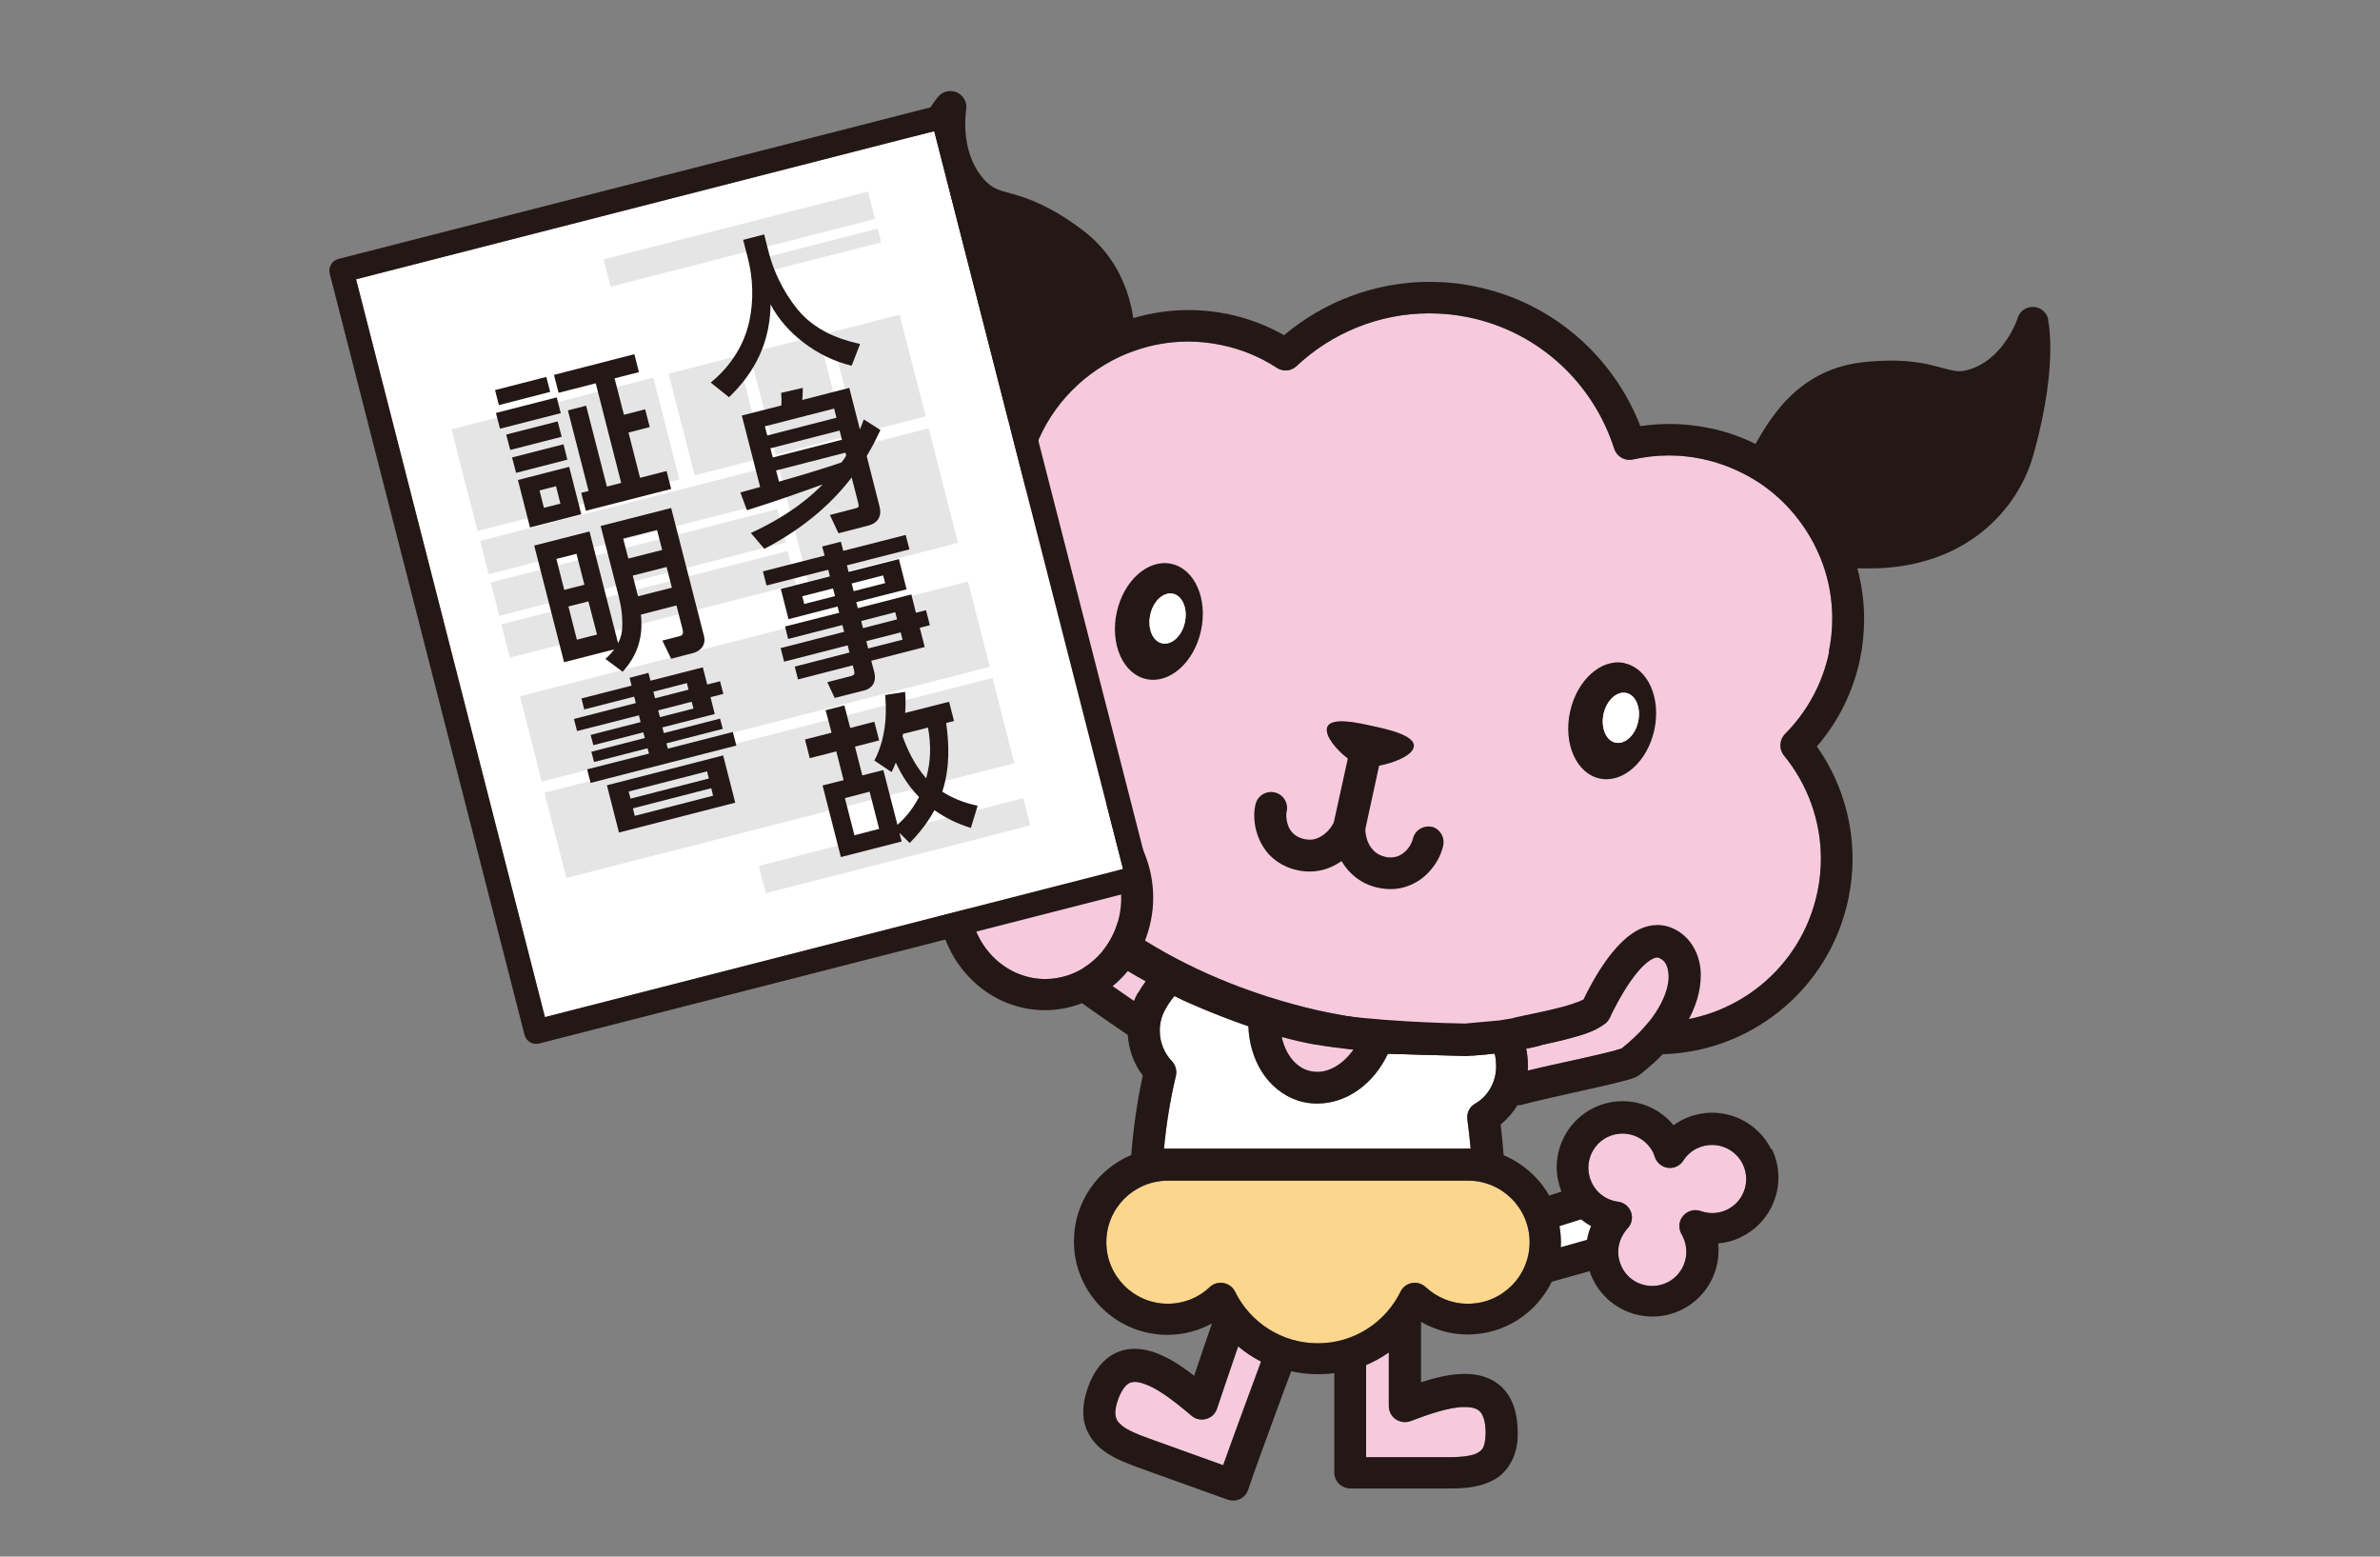 <?xml version="1.0" encoding="UTF-8"?>
<svg id="_レイヤー_1" data-name="レイヤー_1" xmlns="http://www.w3.org/2000/svg" width="130" height="85" version="1.1" viewBox="0 0 130 85">
  <rect x="0" y="0" width="130" height="85" fill="#808080" stroke="none"/>
  <!-- Generator: Adobe Illustrator 29.1.0, SVG Export Plug-In . SVG Version: 2.1.0 Build 142)  -->
  <defs>
    <style>
      .st0 {
        fill: #fcd68c;
      }

      .st1 {
        fill: #f7c9dd;
      }

      .st2 {
        fill: #231815;
      }

      .st3 {
        fill: #fff;
      }

      .st4 {
        fill: #e5e5e6;
      }
    </style>
  </defs>
  <g>
    <g>
      <path class="st1" d="M99.91,35.61c-.37,1.76-1.23,3.28-2.41,4.47-.31.32-.34.82-.06,1.17,1.28,1.56,2.02,3.55,2.02,5.64,0,.6-.06,1.21-.19,1.82-.88,4.21-4.59,7.1-8.72,7.1-.6,0-1.21-.06-1.83-.19-.64-.13-1.25-.33-1.83-.59-.19-.08-.39-.1-.59-.04-2.23.63-4.7.97-7.31.97-.88,0-1.78-.04-2.69-.12-.57-.05-1.15-.12-1.73-.2-.69-.1-1.39-.22-2.08-.36-.82-.17-1.62-.37-2.4-.6-.56-.16-1.12-.34-1.66-.53-3.42-1.19-6.41-2.88-8.77-4.87-.17-.15-.4-.22-.63-.2-.25.02-.49.03-.73.03-.6,0-1.21-.06-1.82-.19-4.21-.87-7.11-4.59-7.11-8.72,0-.6.06-1.21.19-1.83.7-3.37,3.22-5.9,6.32-6.77.23-.06.43-.22.54-.43.11-.21.13-.46.05-.69-.32-.92-.49-1.9-.49-2.9,0-.6.06-1.21.19-1.82.53-2.54,2.09-4.59,4.15-5.83.54-.33,1.12-.6,1.72-.8.9-.31,1.86-.48,2.85-.48.6,0,1.21.06,1.82.19,1.12.23,2.14.66,3.04,1.25.34.22.78.18,1.07-.1,1.93-1.81,4.51-2.88,7.25-2.88.71,0,1.44.07,2.16.22,3.88.81,6.81,3.64,7.94,7.17.14.43.58.69,1.02.59.63-.14,1.29-.22,1.96-.22.6,0,1.21.06,1.82.19.9.19,1.73.51,2.5.93.18.1.36.21.54.32,1.3.84,2.34,2.01,3.05,3.35.19.37.36.74.5,1.13.34.94.52,1.95.52,2.98,0,.6-.06,1.21-.19,1.83Z"/>
      <g>
        <g>
          <path class="st2" d="M78.21,45.15c-.47-.1-.93.19-1.04.66-.03.15-.17.46-.39.66-.22.21-.45.34-.81.35-.1,0-.2,0-.32-.04-.42-.1-.63-.3-.82-.59-.18-.28-.25-.66-.25-.85,0-.05,0-.07,0-.08h0c.03-.12.08-.37.15-.69.17-.78.43-1.98.6-2.76.82-.15,1.8-.55,1.89-1.01.15-.66-1.57-1.01-2.31-1.17-.68-.15-2.29-.53-2.43.13-.1.45.52,1.19,1.14,1.66-.24,1.08-.67,3.06-.76,3.46h0s-.03.09-.1.2c-.23.37-.7.78-1.22.77-.09,0-.18-.01-.29-.03-.42-.1-.61-.27-.77-.5-.15-.23-.22-.54-.22-.78,0-.1,0-.18.02-.22.11-.47-.18-.94-.65-1.05-.47-.11-.94.18-1.05.65-.05.2-.07.4-.07.61,0,.53.13,1.15.5,1.73.36.58,1.01,1.08,1.87,1.26.22.05.44.07.66.07.7,0,1.28-.25,1.74-.57,0,.02.02.03.03.05.36.61,1.02,1.2,1.94,1.4.24.05.47.08.69.08h.01c.86,0,1.57-.39,2.03-.86.47-.48.74-1.01.85-1.52.1-.47-.19-.93-.66-1.04Z"/>
          <path class="st2" d="M63.99,30.79c-1.27-.28-2.61.9-2.99,2.64-.38,1.74.34,3.37,1.61,3.65,1.27.28,2.61-.9,2.99-2.64.38-1.74-.34-3.37-1.61-3.65ZM64.72,33.98c-.16.75-.72,1.26-1.24,1.15-.52-.11-.81-.81-.65-1.56.16-.75.72-1.26,1.24-1.15.52.11.81.82.65,1.56Z"/>
          <path class="st2" d="M88.75,36.21c-1.27-.28-2.61.91-2.99,2.65-.38,1.74.34,3.37,1.61,3.65,1.27.28,2.61-.91,2.99-2.64.38-1.74-.34-3.37-1.61-3.65ZM89.48,39.4c-.16.75-.72,1.26-1.24,1.15-.52-.11-.81-.81-.65-1.56.16-.75.72-1.26,1.24-1.15.52.11.81.81.65,1.56Z"/>
        </g>
        <path class="st2" d="M111.88,17.43c-.09-.38-.43-.66-.82-.67-.4-.01-.75.24-.86.62,0,0,0,.01-.02.07-.14.41-.92,2.17-2.53,2.7-.27.09-.45.12-.62.12-.3,0-.64-.1-1.24-.26-.59-.16-1.39-.32-2.49-.32-.46,0-.97.03-1.55.09-2.15.23-3.62,1.36-4.56,2.51-.57.69-1,1.42-1.3,1.95-.79-.39-1.64-.69-2.54-.87-.73-.15-1.45-.22-2.17-.22-.53,0-1.06.04-1.58.12-1.46-3.76-4.74-6.74-8.99-7.62-.84-.18-1.69-.26-2.52-.26-2.96,0-5.76,1.07-7.95,2.91-.93-.52-1.96-.92-3.06-1.15-.73-.15-1.46-.22-2.18-.22-1.03,0-2.04.16-3,.44-.02-.12-.04-.24-.06-.37-.29-1.47-1.03-3.2-2.78-4.49-1.7-1.27-2.91-1.68-3.75-1.92-.42-.11-.71-.19-.93-.3-.21-.1-.39-.22-.65-.51-.83-.95-1.01-2.18-1.01-3,0-.25.02-.45.03-.59,0-.07.01-.12.02-.15,0-.03,0-.03,0-.03.08-.39-.12-.77-.47-.95-.35-.17-.78-.09-1.04.2-.1.11-1.71,2-2.75,6.85-.12.56-.19,1.16-.19,1.79-.03,3.16,1.81,6.97,6.95,9.14-.35.74-.63,1.54-.8,2.38-.15.73-.23,1.46-.23,2.18,0,.9.11,1.78.33,2.62-3.31,1.24-5.94,4.1-6.71,7.82-.15.73-.23,1.46-.23,2.18,0,4.95,3.46,9.38,8.49,10.43.73.15,1.45.22,2.17.22.17,0,.34,0,.5-.01,2.57,2.1,5.75,3.86,9.36,5.07.59.2,1.19.38,1.8.55.71.2,1.43.37,2.17.53.6.12,1.2.23,1.79.32.63.1,1.25.17,1.87.23,1.08.11,2.15.16,3.19.16,2.65,0,5.18-.33,7.49-.95.6.25,1.23.44,1.89.58.73.15,1.46.22,2.18.22,4.95,0,9.38-3.46,10.43-8.49.15-.73.23-1.46.23-2.18,0-2.24-.71-4.38-1.95-6.14,1.14-1.32,1.98-2.95,2.36-4.78.15-.73.22-1.46.22-2.18,0-.95-.13-1.88-.37-2.77.2,0,.4.01.59.01.02,0,.04,0,.06,0,5.3,0,8.16-3.26,8.97-6.22.74-2.63.92-4.56.92-5.79,0-1-.11-1.53-.13-1.59ZM99.91,35.61c-.37,1.76-1.23,3.28-2.41,4.47-.31.32-.34.82-.06,1.17,1.28,1.56,2.02,3.55,2.02,5.64,0,.6-.06,1.21-.19,1.82-.88,4.21-4.59,7.1-8.72,7.1-.6,0-1.21-.06-1.83-.19-.64-.13-1.25-.33-1.83-.59-.19-.08-.39-.1-.59-.04-2.23.63-4.7.97-7.31.97-.88,0-1.78-.04-2.69-.12-.57-.05-1.15-.12-1.73-.2-.69-.1-1.39-.22-2.08-.36-.82-.17-1.62-.37-2.4-.6-.56-.16-1.12-.34-1.66-.53-3.42-1.19-6.41-2.88-8.77-4.87-.17-.15-.4-.22-.63-.2-.25.02-.49.03-.73.03-.6,0-1.21-.06-1.82-.19-4.21-.87-7.11-4.59-7.11-8.72,0-.6.06-1.21.19-1.83.7-3.37,3.22-5.9,6.32-6.77.23-.06.43-.22.54-.43.11-.21.13-.46.05-.69-.32-.92-.49-1.9-.49-2.9,0-.6.06-1.21.19-1.82.53-2.54,2.09-4.59,4.15-5.83.54-.33,1.12-.6,1.72-.8.9-.31,1.86-.48,2.85-.48.6,0,1.21.06,1.82.19,1.12.23,2.14.66,3.04,1.25.34.22.78.18,1.07-.1,1.93-1.81,4.51-2.88,7.25-2.88.71,0,1.44.07,2.16.22,3.88.81,6.81,3.64,7.94,7.17.14.43.58.69,1.02.59.63-.14,1.29-.22,1.96-.22.6,0,1.21.06,1.82.19.9.19,1.73.51,2.5.93.18.1.36.21.54.32,1.3.84,2.34,2.01,3.05,3.35.19.37.36.74.5,1.13.34.94.52,1.95.52,2.98,0,.6-.06,1.21-.19,1.83Z"/>
      </g>
      <path class="st3" d="M64.72,33.98c-.16.75-.72,1.26-1.24,1.15-.52-.11-.81-.81-.65-1.56.16-.75.72-1.26,1.24-1.15.52.11.81.82.65,1.56Z"/>
      <path class="st3" d="M89.48,39.4c-.16.75-.72,1.26-1.24,1.15-.52-.11-.81-.81-.65-1.56.16-.75.72-1.26,1.24-1.15.52.11.81.81.65,1.56Z"/>
    </g>
    <g>
      <path class="st3" d="M63.67,55.09c.1-.2.3-.48.48-.7l.47.23s1.59.74,3.57,1.42c.06,1.8,1.01,3.49,2.71,4.06.35.11.7.16,1.06.16,1.65-.01,3.09-1.11,3.85-2.72,0,0,3.63.11,4.21.12h.1s.2-.02.2-.02c.03,0,.05,0,.08,0,.02,0,.03,0,.05,0h0s.49-.03,1.19-.11c.05.18.07.39.08.7,0,.89-.47,1.65-1.14,2.03-.31.17-.48.52-.43.87.07.53.13,1.06.18,1.59h-16.52s-.02,0-.04,0c0,0,0,0-.01,0h-.18c.13-1.39.35-2.72.65-3.97.07-.29-.02-.59-.22-.81-.42-.43-.66-1.04-.66-1.66,0-.41.1-.82.32-1.19Z"/>
      <path class="st3" d="M86.7,67.7l-1.45.41c0-.09.01-.18.01-.28,0-.3-.03-.6-.08-.88l1.18-.37c.18.14.36.27.55.37-.1.24-.18.49-.22.75Z"/>
      <path class="st0" d="M80.17,71.19c-.89,0-1.69-.35-2.3-.91-.2-.19-.48-.27-.75-.22-.27.05-.5.22-.62.47-.82,1.67-2.53,2.82-4.52,2.82-1.98,0-3.7-1.15-4.52-2.82-.12-.25-.35-.42-.63-.47-.27-.05-.55.03-.75.22-.6.57-1.4.91-2.29.91-1.86,0-3.36-1.51-3.36-3.36,0-1.85,1.49-3.34,3.33-3.36h.02s.01,0,.02,0h16.39c1.85,0,3.36,1.5,3.36,3.36,0,1.86-1.51,3.36-3.36,3.36Z"/>
      <path class="st1" d="M62.15,54.22c-.08.14-.15.29-.21.44-.38-.26-.77-.53-1.17-.81.26-.21.5-.45.73-.71.03-.04.06-.08.1-.12.34.21.67.39.98.56-.16.23-.3.45-.42.65Z"/>
      <path class="st1" d="M84.06,57.11c.06-.01.12-.04.18-.06.36-.08.75-.16,1.14-.26.88-.23,1.68-.42,2.31-.91.1-.08.17-.18.23-.29.18-.35.61-1.25,1.17-2.04.27-.39.58-.75.85-.97.28-.23.49-.3.57-.29.03,0,.05,0,.08.01.29.11.53.35.55,1.01.01.88-.62,2.41-2.57,3.95-.41.13-1.42.37-2.47.6-.89.2-1.84.4-2.65.6,0-.08.01-.16.01-.24,0-.33-.03-.65-.1-.96.23-.04.46-.09.69-.15Z"/>
      <path class="st1" d="M71.88,57.04c.64.11,1.34.2,2.05.27-.55.79-1.31,1.23-1.98,1.22-.18,0-.35-.03-.52-.08-.67-.21-1.22-.89-1.42-1.83.62.17,1.26.32,1.88.43Z"/>
      <path class="st1" d="M59.18,52.86c-.27.17-.56.3-.86.4-.4.13-.81.2-1.22.2-.97,0-1.95-.36-2.75-1.11-.92-.87-1.39-2.07-1.39-3.29,0-1.06.35-2.11,1.07-2.95.16-.19.35-.37.55-.53.19-.16.31-.39.32-.64,0-.25-.09-.49-.27-.67-.28-.26-.88-.83-1.56-1.48-.38-.35-.57-.84-.57-1.27,0-.32.1-.59.27-.79.2-.23.46-.34.79-.35h0c.34,0,.74.14,1.08.46l5.21,4.92h0c.91.86,1.39,2.07,1.39,3.29,0,1.06-.36,2.11-1.07,2.95-.3.35-.63.63-.99.85Z"/>
      <path class="st1" d="M66.82,80.01c-1.28-.46-2.89-1.04-4.11-1.48-.6-.21-1.12-.44-1.41-.67-.29-.25-.36-.37-.38-.71,0-.15.03-.35.11-.61.17-.52.37-.79.51-.92.15-.12.25-.15.44-.16.31-.01.87.2,1.44.57.58.37,1.17.86,1.67,1.28.22.19.52.25.8.17.28-.08.5-.29.59-.57.1-.32.71-2.1,1.15-3.39.38.32.8.6,1.25.83-.49,1.33-1.51,4.08-2.07,5.66Z"/>
      <path class="st1" d="M80.01,76.83c.44,0,.68.1.82.24.14.14.32.45.32,1.21-.04.82-.19.89-.45,1.06-.3.17-.95.24-1.72.23h-4.36v-5.03c.44-.19.86-.42,1.24-.69v2.93c0,.29.14.56.38.72.24.16.54.2.81.1.93-.36,2.15-.78,2.95-.77Z"/>
      <path class="st1" d="M94.35,66.05c-.27.13-.55.19-.82.19-.22,0-.43-.04-.63-.11-.35-.12-.73-.02-.97.27-.24.28-.26.68-.08,1,.04.06.06.1.07.13.13.27.19.55.19.82,0,.69-.38,1.35-1.04,1.68-.27.13-.55.19-.82.19-.69,0-1.35-.38-1.67-1.04-.03-.06-.05-.11-.07-.17-.08-.21-.12-.43-.12-.65,0-.41.14-.8.39-1.13.04-.05.07-.11.12-.15.23-.24.3-.58.19-.89-.11-.31-.38-.53-.71-.57-.23-.03-.45-.1-.65-.21-.31-.17-.57-.42-.75-.76,0-.02-.02-.04-.03-.06-.13-.27-.19-.55-.19-.82,0-.69.38-1.35,1.04-1.68.27-.13.55-.19.82-.19.69,0,1.35.38,1.68,1.04.03.07.06.14.09.24.11.32.39.55.72.59.33.04.66-.11.84-.4.18-.28.43-.51.74-.66.27-.13.55-.19.82-.19.69,0,1.35.38,1.68,1.04h0c.13.27.19.55.19.82,0,.69-.38,1.35-1.04,1.67Z"/>
      <path class="st2" d="M96.76,62.78h0c-.63-1.28-1.91-2.02-3.24-2.02-.54,0-1.08.12-1.59.37-.19.09-.36.2-.52.31-.69-.84-1.72-1.31-2.78-1.31-.54,0-1.08.12-1.59.37-1.27.63-2.01,1.91-2.01,3.24,0,.44.09.89.26,1.33l-.67.21c-.56-.98-1.44-1.76-2.49-2.2-.04-.56-.1-1.12-.16-1.68.36-.29.67-.65.92-1.05.01,0,.02,0,.03,0,.08,0,.15,0,.23-.03.85-.23,2.16-.51,3.35-.78,1.21-.27,2.26-.5,2.83-.71l.22-.13c2.31-1.8,3.34-3.75,3.35-5.42.02-1.19-.63-2.31-1.74-2.67-.21-.07-.42-.1-.63-.1-.69,0-1.24.33-1.69.7-1.18,1.01-2,2.66-2.35,3.37-.26.13-.88.35-1.51.49-.8.2-1.67.36-2.27.5-.03,0-.05.02-.08.03-.25.04-.5.08-.73.12l-1.88.17c-.84-.01-5.08-.12-7.83-.6-1.5-.25-3.22-.82-4.55-1.33-.66-.25-1.24-.49-1.64-.66-.4-.17-.63-.28-.63-.28l-.15-.07c-.06-.05-.13-.1-.21-.13h0s-.39-.17-.98-.47c-.44-.22-.99-.52-1.54-.86.33-.79.5-1.63.5-2.47,0-1.67-.65-3.34-1.94-4.56h0s-5.21-4.92-5.21-4.92c-.65-.61-1.46-.94-2.28-.94-.78,0-1.57.31-2.12.96-.47.55-.68,1.24-.68,1.92,0,.92.39,1.85,1.11,2.54.33.31.64.6.9.85-.02.02-.04.04-.06.07-1,1.17-1.49,2.63-1.49,4.08,0,1.67.65,3.34,1.94,4.56,1.12,1.06,2.54,1.59,3.94,1.58h0c.68,0,1.36-.13,2-.38.86.61,1.74,1.22,2.5,1.73.05.8.33,1.57.82,2.22-.3,1.37-.51,2.83-.63,4.34-1.84.77-3.13,2.59-3.13,4.71,0,2.82,2.29,5.11,5.11,5.11.88,0,1.7-.23,2.43-.62-.26.75-.67,1.94-.97,2.85-.28-.21-.57-.42-.87-.62-.71-.44-1.48-.84-2.38-.85-.54,0-1.13.18-1.59.59-.46.41-.79.97-1.02,1.69-.13.4-.2.78-.2,1.15-.02.9.47,1.66,1.05,2.09.58.45,1.25.7,1.89.94,1.51.54,3.62,1.3,4.95,1.78.1.03.2.05.3.05.13,0,.26-.03.38-.09.21-.1.37-.29.44-.51.22-.67.88-2.49,1.48-4.12.33-.91.65-1.76.87-2.34.47.1.95.16,1.44.16.31,0,.62-.02.91-.06v5.42c0,.23.09.46.26.62.16.16.39.26.62.26h5.23c.82,0,1.69-.01,2.52-.43.86-.41,1.43-1.42,1.39-2.62,0-1.03-.26-1.88-.84-2.46-.59-.58-1.35-.75-2.05-.75-.82,0-1.65.22-2.39.46v-3.3c.75.43,1.62.69,2.55.69,2.02,0,3.76-1.18,4.59-2.88l2.07-.58c.05.16.11.32.19.47.63,1.27,1.91,2.01,3.24,2.01.54,0,1.08-.12,1.59-.37,1.28-.63,2.02-1.91,2.02-3.24,0-.13,0-.25-.02-.38.43-.04.86-.15,1.27-.36,1.28-.63,2.02-1.91,2.02-3.24,0-.54-.12-1.08-.37-1.59ZM84.06,57.11c.06-.01.12-.04.18-.06.36-.08.75-.16,1.14-.26.88-.23,1.68-.42,2.31-.91.1-.08.17-.18.23-.29.18-.35.61-1.25,1.17-2.04.27-.39.58-.75.85-.97.28-.23.49-.3.57-.29.03,0,.05,0,.08.01.29.11.53.35.55,1.01.01.88-.62,2.41-2.57,3.95-.41.13-1.42.37-2.47.6-.89.2-1.84.4-2.65.6,0-.08.01-.16.01-.24,0-.33-.03-.65-.1-.96.23-.04.46-.09.69-.15ZM71.88,57.04c.64.11,1.34.2,2.05.27-.55.79-1.31,1.23-1.98,1.22-.18,0-.35-.03-.52-.08-.67-.21-1.22-.89-1.42-1.83.62.17,1.26.32,1.88.43ZM63.67,55.09c.1-.2.3-.48.48-.7l.47.23s1.59.74,3.57,1.42c.06,1.8,1.01,3.49,2.71,4.06.35.11.7.16,1.06.16,1.65-.01,3.09-1.11,3.85-2.72,0,0,3.63.11,4.21.12h.1s.2-.02.2-.02c.03,0,.05,0,.08,0,.02,0,.03,0,.05,0h0s.49-.03,1.19-.11c.05.18.07.39.08.7,0,.89-.47,1.65-1.14,2.03-.31.17-.48.52-.43.87.07.53.13,1.06.18,1.59h-16.52s-.02,0-.04,0c0,0,0,0-.01,0h-.18c.13-1.39.35-2.72.65-3.97.07-.29-.02-.59-.22-.81-.42-.43-.66-1.04-.66-1.66,0-.41.1-.82.32-1.19ZM59.18,52.86c-.27.17-.56.3-.86.4-.4.13-.81.2-1.22.2-.97,0-1.95-.36-2.75-1.11-.92-.87-1.39-2.07-1.39-3.29,0-1.06.35-2.11,1.07-2.95.16-.19.35-.37.55-.53.19-.16.31-.39.32-.64,0-.25-.09-.49-.27-.67-.28-.26-.88-.83-1.56-1.48-.38-.35-.57-.84-.57-1.27,0-.32.1-.59.27-.79.2-.23.46-.34.79-.35h0c.34,0,.74.14,1.08.46l5.21,4.92h0c.91.86,1.39,2.07,1.39,3.29,0,1.06-.36,2.11-1.07,2.95-.3.35-.63.63-.99.85ZM62.15,54.22c-.08.14-.15.29-.21.44-.38-.26-.77-.53-1.17-.81.26-.21.5-.45.73-.71.03-.04.06-.08.1-.12.34.21.67.39.98.56-.16.23-.3.45-.42.65ZM66.82,80.01c-1.28-.46-2.89-1.04-4.11-1.48-.6-.21-1.12-.44-1.41-.67-.29-.25-.36-.37-.38-.71,0-.15.03-.35.11-.61.17-.52.37-.79.51-.92.15-.12.25-.15.44-.16.31-.01.87.2,1.44.57.58.37,1.17.86,1.67,1.28.22.19.52.25.8.17.28-.08.5-.29.59-.57.1-.32.71-2.1,1.15-3.39.38.32.8.6,1.25.83-.49,1.33-1.51,4.08-2.07,5.66ZM80.01,76.83c.44,0,.68.1.82.24.14.14.32.45.32,1.21-.04.82-.19.89-.45,1.06-.3.17-.95.24-1.72.23h-4.36v-5.03c.44-.19.86-.42,1.24-.69v2.93c0,.29.14.56.38.72.24.16.54.2.81.1.93-.36,2.15-.78,2.95-.77ZM80.17,71.19c-.89,0-1.69-.35-2.3-.91-.2-.19-.48-.27-.75-.22-.27.05-.5.22-.62.47-.82,1.67-2.53,2.82-4.52,2.82-1.98,0-3.7-1.15-4.52-2.82-.12-.25-.35-.42-.63-.47-.27-.05-.55.03-.75.22-.6.57-1.4.91-2.29.91-1.86,0-3.36-1.51-3.36-3.36,0-1.85,1.49-3.34,3.33-3.36h.02s.01,0,.02,0h16.39c1.85,0,3.36,1.5,3.36,3.36,0,1.86-1.51,3.36-3.36,3.36ZM86.7,67.7l-1.45.41c0-.09.01-.18.01-.28,0-.3-.03-.6-.08-.88l1.18-.37c.18.14.36.27.55.37-.1.24-.18.49-.22.75ZM94.35,66.05c-.27.13-.55.19-.82.19-.22,0-.43-.04-.63-.11-.35-.12-.73-.02-.97.27-.24.28-.26.68-.08,1,.04.06.06.1.07.13.13.27.19.55.19.82,0,.69-.38,1.35-1.04,1.68-.27.13-.55.19-.82.19-.69,0-1.35-.38-1.67-1.04-.03-.06-.05-.11-.07-.17-.08-.21-.12-.43-.12-.65,0-.41.14-.8.39-1.13.04-.05.07-.11.12-.15.23-.24.3-.58.19-.89-.11-.31-.38-.53-.71-.57-.23-.03-.45-.1-.65-.21-.31-.17-.57-.42-.75-.76,0-.02-.02-.04-.03-.06-.13-.27-.19-.55-.19-.82,0-.69.38-1.35,1.04-1.68.27-.13.55-.19.82-.19.69,0,1.35.38,1.68,1.04.03.07.06.14.09.24.11.32.39.55.72.59.33.04.66-.11.84-.4.18-.28.43-.51.74-.66.27-.13.55-.19.82-.19.69,0,1.35.38,1.68,1.04h0c.13.27.19.55.19.82,0,.69-.38,1.35-1.04,1.67Z"/>
    </g>
  </g>
  <g>
    <polygon class="st3" points="29.76 55.54 61.35 47.46 51.03 7.16 19.45 15.25 29.76 55.54 29.76 55.54"/>
    <g>
      <g>
        <path class="st2" d="M62.31,48.57l-32.86,8.41c-.35.09-.71-.12-.8-.47h0L18.01,14.94c-.09-.35.12-.71.47-.8h0L51.34,5.73c.17-.04.35-.02.5.07h0c.15.09.26.23.3.4h0l10.65,41.57c.04.17.02.35-.07.5h0c-.05.08-.11.15-.19.2h0c-.06.04-.13.08-.21.1h0ZM29.76,55.54l31.58-8.09L51.03,7.16l-31.58,8.09,10.32,40.3h0Z"/>
        <g>
          <rect class="st4" x="25.2" y="21.94" width="11.38" height="5.73" transform="translate(-5.19 8.44) rotate(-14.36)"/>
          <rect class="st4" x="43.2" y="24.34" width="8.46" height="6.46" transform="translate(-5.36 12.63) rotate(-14.37)"/>
          <rect class="st4" x="26.2" y="27.5" width="16.15" height="1.88" transform="translate(-5.98 9.39) rotate(-14.36)"/>
          <rect class="st4" x="28.6" y="34.81" width="25.26" height="4.81" transform="translate(-7.94 11.39) rotate(-14.36)"/>
          <rect class="st4" x="29.94" y="40.07" width="25.26" height="4.81" transform="translate(-9.2 11.89) rotate(-14.36)"/>
          <rect class="st4" x="26.79" y="29.78" width="16.15" height="1.88" transform="translate(-6.53 9.6) rotate(-14.36)"/>
          <rect class="st4" x="27.37" y="32.06" width="16.14" height="1.88" transform="translate(-7.08 9.82) rotate(-14.36)"/>
          <rect class="st4" x="37.17" y="19.83" width="3.9" height="5.73" transform="translate(-4.41 10.42) rotate(-14.37)"/>
          <rect class="st4" x="41.59" y="18.7" width="3.9" height="5.73" transform="translate(-3.99 11.49) rotate(-14.38)"/>
          <rect class="st4" x="46.01" y="17.57" width="3.9" height="5.73" transform="translate(-3.57 12.56) rotate(-14.38)"/>
        </g>
        <rect class="st4" x="32.93" y="12.29" width="14.91" height="1.54" transform="translate(-1.98 10.43) rotate(-14.37)"/>
        <rect class="st4" x="41.41" y="45.41" width="14.91" height="1.54" transform="translate(-9.93 13.56) rotate(-14.36)"/>
        <rect class="st4" x="41.69" y="13.28" width="6.45" height=".77" transform="translate(-1.99 11.56) rotate(-14.36)"/>
      </g>
      <g>
        <path class="st2" d="M40.59,13.1l1.15-.3.26,1.02c.24.93.75,2.07,1.55,3.06,1.14,1.41,2.86,1.77,3.43,1.9l-.46,1.19c-1.91-.45-3.63-1.81-4.43-3.35-.03,2.54-1.27,4.1-2.27,5.07l-1-.8c1.07-.87,1.85-2.06,2.12-3.41.23-1.08.19-2.27-.08-3.34l-.27-1.05Z"/>
        <path class="st2" d="M41,29.11c2.34-1.07,3.49-2.21,3.94-2.66-1.4.5-2.56.92-4.14,1.41l-.36-.97c.36-.1.52-.14,1.08-.3l-1-3.9,2.16-.55c.01-.24.01-.38-.01-.69l1.18-.27s0,.47-.03.66l2.57-.66.58,2.27c.09-.23.13-.32.21-.55l.91.58c-.3.63-.45.93-.75,1.42l.7,2.75c.12.45,0,.9-.65,1.06l-1.59.41-.47-1,1.39-.36c.18-.04.21-.08.16-.28l-.36-1.41c-.94,1.24-2.43,2.68-4.77,3.9l-.75-.88ZM46.17,24.72l-3.78.97.16.61c1.32-.38,2.18-.63,3.42-1.05.16-.23.18-.25.25-.37l-.04-.16ZM45.86,23.51l-3.78.97.13.5,3.78-.97-.13-.5ZM45.56,22.31l-3.78.97.13.5,3.78-.97-.13-.5Z"/>
        <path class="st2" d="M49.67,30l-3.41.87.09.36,2.75-.7.42,1.65-2.75.7.09.33,2.92-.75.25,1,.55-.14.21.82-.55.14.27,1.05-2.92.75.16.61c.16.61-.18.91-.5,1l-1.66.42-.4-.86,1.28-.33c.22-.06.22-.14.18-.31l-.07-.28-2.99.77-.18-.7,2.99-.77-.1-.39-3.47.89-.19-.74,3.47-.89-.1-.37-2.96.76-.17-.68,2.96-.75-.09-.34-2.68.69-.42-1.65,2.68-.69-.09-.36-3.37.86-.2-.77,3.37-.86-.13-.5,1.02-.26.13.5,3.41-.87.2.77ZM45.5,32.13l-1.68.43.11.42,1.68-.43-.11-.42ZM49.2,34.53l-1.88.48.1.4,1.88-.48-.1-.39ZM48.9,33.43l-1.86.48.1.39,1.86-.48-.1-.39ZM48.24,31.42l-1.72.44.11.42,1.72-.44-.11-.42Z"/>
        <path class="st2" d="M51.84,38.31l.27,1.06-.43.11c.16,1.1.22,2.43-.21,3.75.56.35,1.09.58,1.93.77l-.37,1.21c-.78-.25-1.34-.52-1.99-.97-.07.12-.46.89-1.35,1.79l-.56-.55.12.47-3.32.85-1-3.91,1.15-.29-.4-1.57-1.45.37-.26-1.02,1.45-.37-.32-1.23,1.02-.26.32,1.23,1.32-.34.26,1.02-1.32.34.4,1.57,1.15-.29.77,2.99c.28-.26.74-.68,1.18-1.52-.74-.74-1.14-1.6-1.27-1.88-.09.22-.12.29-.23.52l-.94-.63c.75-1.43.64-2.98.59-3.58l1.09-.17c.03.49.03.73,0,1.15l2.4-.61ZM47.5,43.23l-1.35.35.52,2.03,1.35-.35-.52-2.03ZM49.32,40.08s-.02.11-.02.13c.24.65.62,1.53,1.29,2.29.26-.98.27-1.78.1-2.77l-1.38.35Z"/>
        <path class="st2" d="M31.09,25.49l.66,2.59-2.8.72-.66-2.59,2.81-.72ZM30.78,24.26l.21.84-2.8.72-.22-.84,2.81-.72ZM30.37,26.55l-.9.23.24.95.9-.23-.24-.95ZM30.46,23.01l.22.84-2.81.72-.22-.84,2.81-.72ZM30.41,21.7l.22.86-3.32.85-.22-.86,3.32-.85ZM29.84,20.58l.21.82-2.8.72-.21-.82,2.81-.72ZM32.02,22.17l1.13,4.4.78-.2-1.39-5.44-2.03.52-.25-.98,4.39-1.13.25.98-1.33.34.51,1.99,1.16-.3.25.97-1.16.3.63,2.47,1.45-.37.25.98-4.66,1.19-.25-.98.4-.1-1.13-4.4,1.01-.26Z"/>
        <path class="st2" d="M32.81,28.72l3.85-.98,1.79,6.98c.13.49-.18.83-.59.94l-1.2.31-.48-.99.89-.23c.18-.04.29-.1.21-.4l-.33-1.29-1.94.5c.07.71.09,1.94-1,3.12l-.94-.7c.14-.13.31-.28.48-.52l-2.74.7-1.63-6.37,3.02-.77,1.56,6.1c.1-.19.18-.41.21-.64.07-.69-.03-1.32-.17-1.9l-.99-3.86ZM32.15,32.84l-1.1.28.46,1.81,1.1-.28-.47-1.81ZM31.49,30.24l-1.1.28.43,1.69,1.1-.28-.43-1.69ZM36.41,30.96l-1.85.47.29,1.13,1.85-.47-.29-1.13ZM35.89,28.94l-1.85.47.28,1.09,1.85-.47-.28-1.09Z"/>
        <path class="st2" d="M39.5,41.25l.66,2.58-6.35,1.63-.66-2.58,6.35-1.63ZM34.5,37.44l-.11-.43,1.03-.27.11.43,2.86-.73.24.94.7-.18.18.69-.7.18.23.92-2.86.73.08.31,3.07-.79.15.56-3.08.79.08.29,3.55-.91.19.74-7.96,2.04-.19-.74,3.38-.86-.08-.29-2.92.75-.15-.56,2.92-.75-.08-.31-2.73.7-.15-.56,2.73-.7-.09-.37-3.38.86-.17-.66,3.38-.87-.09-.35-2.73.7-.15-.6,2.73-.7ZM34.57,44.14l.1.41,4.28-1.1-.1-.41-4.28,1.1ZM34.34,43.22l.1.39,4.28-1.1-.1-.39-4.28,1.1ZM37.78,38.32l-1.83.47.1.37,1.83-.47-.1-.37ZM37.52,37.3l-1.83.47.09.36,1.83-.47-.09-.36Z"/>
      </g>
    </g>
  </g>
</svg>